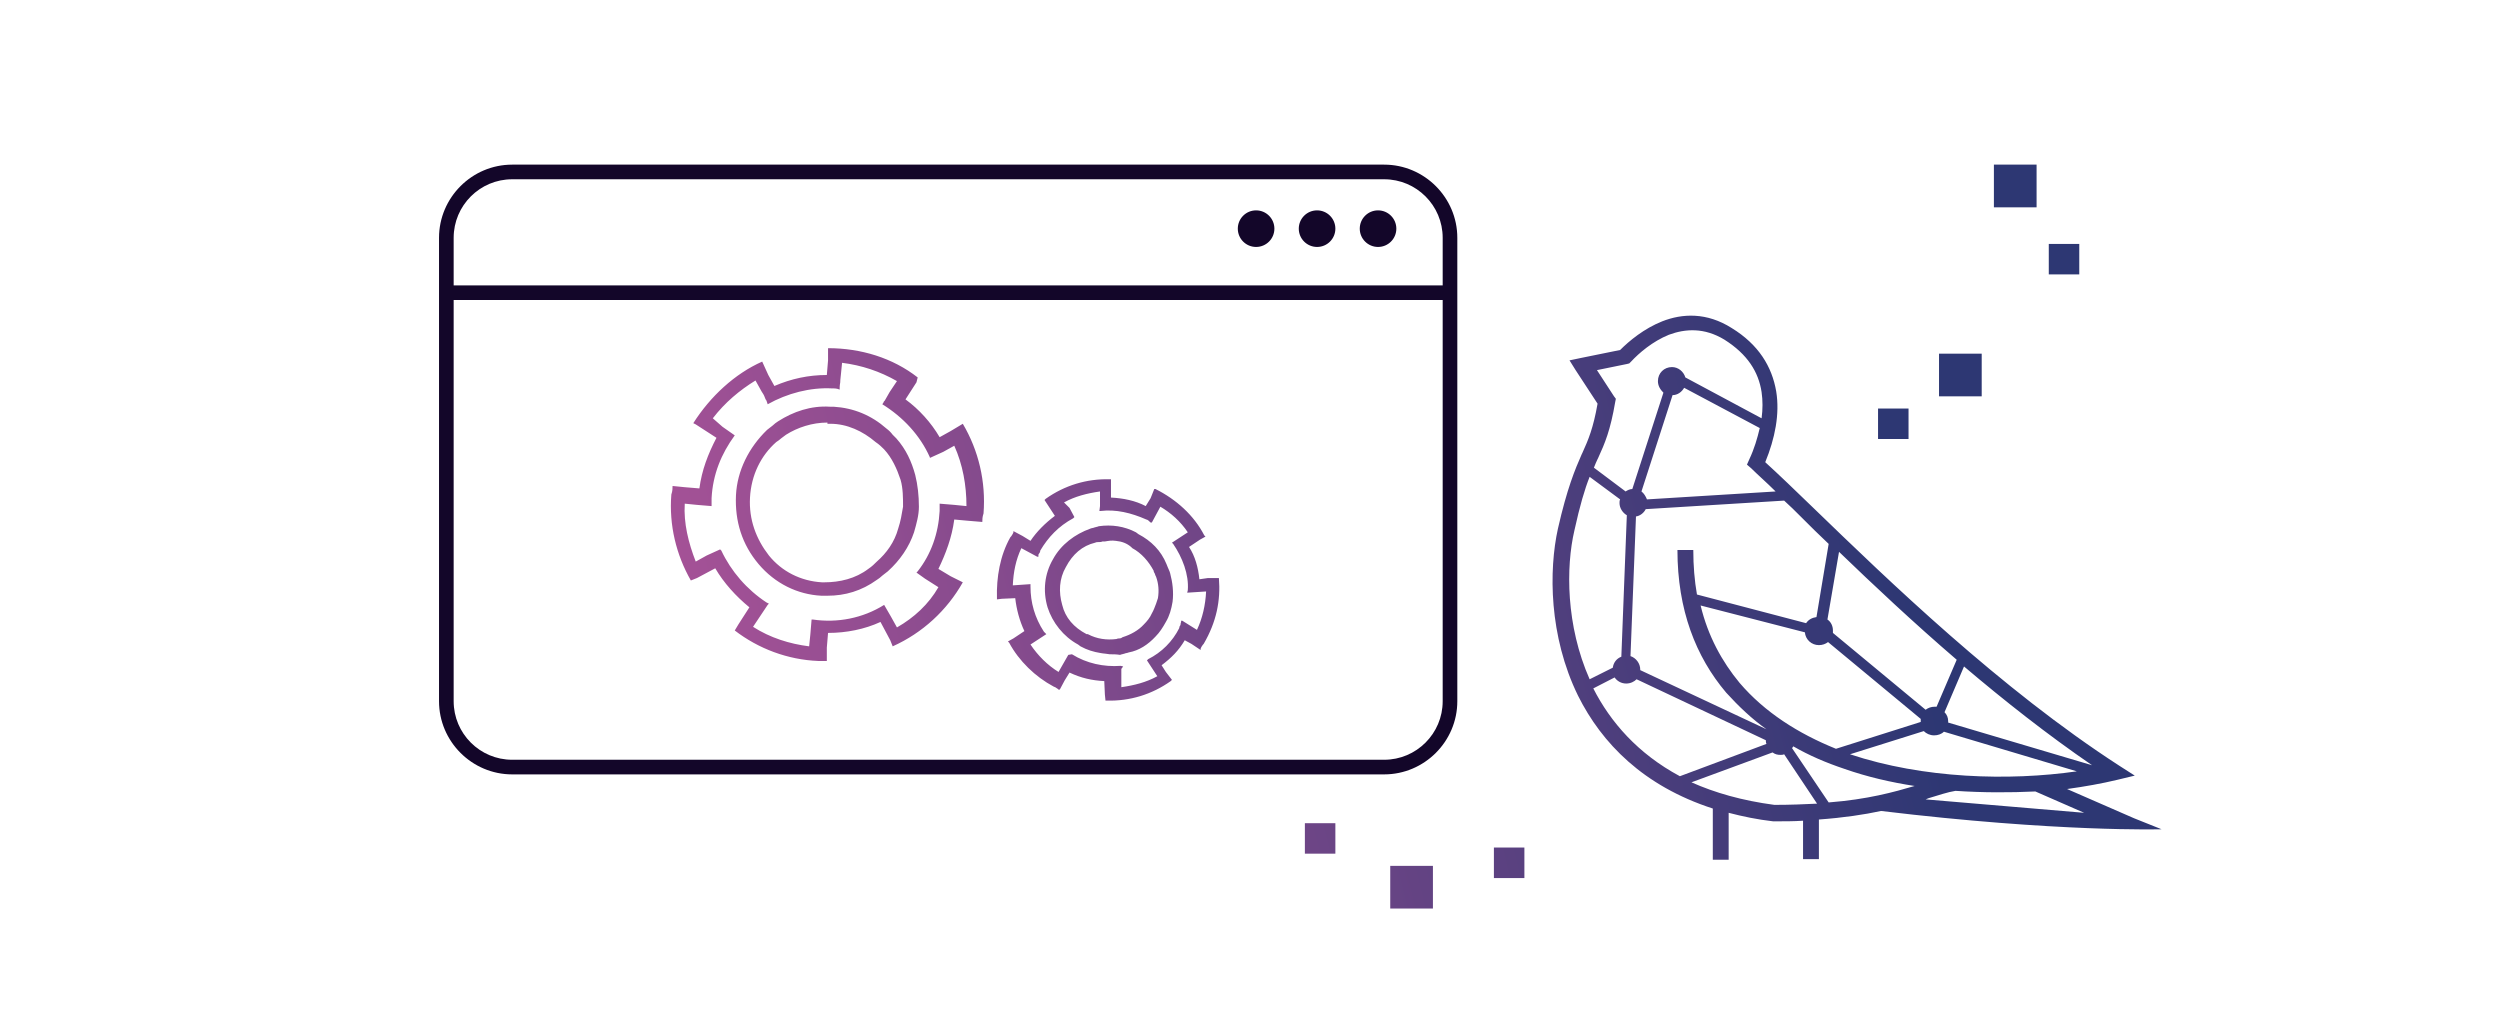 <svg width="410" height="168" viewBox="0 0 410 168" fill="none" xmlns="http://www.w3.org/2000/svg">
<path fill-rule="evenodd" clip-rule="evenodd" d="M84 27H227C233.6 27 239 32.4 239 39V115C239 121.6 233.6 127 227 127H84C77.4 127 72 121.6 72 115V39C72 32.4 77.4 27 84 27ZM227 29.4H84C78.7 29.4 74.4 33.7 74.4 39V46.8H236.6V39C236.6 33.7 232.3 29.4 227 29.4ZM84 124.6H227C232.3 124.6 236.6 120.3 236.6 115V49.2H74.4V115C74.4 120.3 78.7 124.6 84 124.6ZM229 37.5C229 39.157 227.657 40.5 226 40.5C224.343 40.5 223 39.157 223 37.5C223 35.843 224.343 34.5 226 34.5C227.657 34.5 229 35.843 229 37.5ZM216 40.5C217.657 40.5 219 39.157 219 37.5C219 35.843 217.657 34.5 216 34.5C214.343 34.5 213 35.843 213 37.5C213 39.157 214.343 40.5 216 40.5ZM209 37.5C209 39.157 207.657 40.5 206 40.5C204.343 40.5 203 39.157 203 37.5C203 35.843 204.343 34.5 206 34.5C207.657 34.5 209 35.843 209 37.5Z" fill="#130629"/>
<path fill-rule="evenodd" clip-rule="evenodd" d="M327 27H334V34H327V27ZM336 40H341V45H336V40ZM228 142H235V149H228V142ZM219 135H214V140H219V135ZM245 139H250V144H245V139ZM313 67H308V72H313V67ZM318 58H325V65H318V58ZM267.5 59.3C268.8 57.9 271 56 273.7 54.9C276.4 53.9 279.5 53.7 282.8 55.7C286.6 58.1 288.4 61 288.9 64.3C289.1 65.7 289.1 67.1 288.9 68.6L276.4 61.9C276.1 60.9 275.2 60.2 274.2 60.2C272.9 60.2 271.9 61.2 271.9 62.5C271.9 63.3 272.3 63.9 272.8 64.4L267.7 80.2C267.3 80.2 266.9 80.4 266.6 80.6L261.4 76.7C261.6 76.2 261.8 75.7 262 75.3L262.1 75.1C263.2 72.7 264.1 70.6 264.9 65.9L265 65.4L264.7 65L261.9 60.7L266.8 59.7L267.2 59.6L267.5 59.3ZM260.7 78.2C259.9 80.2 259.1 82.9 258.2 87C256.8 93 256.8 102.6 260.7 111.4L264.5 109.5C264.6 108.7 265.1 108 265.9 107.7L266.8 84.5C266.1 84.1 265.6 83.3 265.6 82.5C265.6 82.3 265.6 82.1 265.7 81.9L260.7 78.2ZM275.5 127.3C268.6 123.6 264.1 118.4 261.3 112.9L264.8 111.1C265.2 111.7 265.9 112.1 266.7 112.1C267.4 112.1 268 111.8 268.4 111.4L289.6 121.4C289.6 121.6 289.6 121.8 289.7 122L275.5 127.3ZM277.4 128.3C281.2 130 285.7 131.3 291 132C293.6 132 295.9 131.9 298 131.8L292.6 123.7C292.4 123.8 292.2 123.8 292 123.8C291.5 123.8 291.1 123.7 290.7 123.4L277.4 128.3ZM269.9 83.5C269.6 84.1 269 84.6 268.3 84.7L267.4 107.6C268.3 107.9 269 108.8 269 109.8C269 109.8 269 109.8 269 109.9L289.7 119.6C287.3 117.9 285.1 115.8 283.1 113.6C278.1 107.7 275.1 100 275.1 90.2H277.7C277.7 92.8 277.9 95.2 278.3 97.5L296.2 102.2C296.6 101.6 297.2 101.3 297.9 101.2L299.9 89.2C298.3 87.7 296.8 86.2 295.4 84.8C294.4 83.8 293.5 82.9 292.6 82.1L269.9 83.5ZM296 103.7C296.1 104.9 297.1 105.8 298.3 105.8C298.9 105.8 299.4 105.6 299.8 105.3L315 117.9C315 118 315 118.1 315 118.3V118.4L301.1 122.8C294.9 120.3 289.4 116.8 285.3 112C282.4 108.5 280.1 104.3 278.9 99.3L296 103.7ZM303.4 123.7L315.5 119.9C315.9 120.3 316.5 120.6 317.2 120.6C317.8 120.6 318.4 120.4 318.8 120L340.6 126.5C329.5 128.1 315.4 127.7 303.4 123.7ZM322.1 109.3C328.7 114.9 335.8 120.5 343.1 125.5L319.5 118.5C319.5 118.4 319.5 118.3 319.5 118.3C319.5 117.7 319.3 117.2 318.9 116.8L322.1 109.3ZM320.9 108.2C313.8 102.1 307.2 95.9 301.6 90.5L299.7 101.6C300.3 102 300.6 102.7 300.6 103.4C300.6 103.5 300.6 103.7 300.6 103.8L315.8 116.4C316.2 116.1 316.7 115.9 317.3 115.9C317.4 115.9 317.5 115.9 317.6 115.9L320.9 108.2ZM291.2 80.6C289.7 79.1 288.3 77.9 287.2 76.8L286.5 76.2L286.9 75.3C287.7 73.6 288.2 71.9 288.6 70.2L276.2 63.6C275.8 64.3 275.1 64.8 274.3 64.8L269.2 80.6C269.6 80.9 269.9 81.4 270.1 81.9L291.2 80.6ZM299.9 131.6L293.9 122.7C294 122.6 294 122.5 294.1 122.4C296.7 123.9 299.5 125.1 302.5 126.1C306.2 127.4 310.1 128.3 314 128.9C310.6 129.9 306.3 131.1 299.9 131.6ZM316.3 130.9C318 130.4 319.4 129.9 320.7 129.7C325.2 130 329.6 130 333.8 129.8L341.8 133.3L315.8 131.1L316.3 130.9ZM308.5 133C305.7 133.6 302.4 134.1 298.3 134.4V140.9H295.7V134.6C294.2 134.7 292.6 134.7 291 134.7H290.9H290.8C288.2 134.4 285.8 133.9 283.5 133.3V141H280.9V132.6C269.5 128.9 262.7 121.9 258.8 114.1C254 104.3 254 93.5 255.5 86.7C257 80.1 258.3 77 259.4 74.5L259.5 74.3C260.5 72.1 261.3 70.2 262 66.2L258.4 60.7L257.4 59.1L259.3 58.7L265.7 57.4C267.2 55.9 269.6 53.9 272.6 52.7C275.9 51.4 279.9 51.2 284 53.8C288.4 56.5 290.6 60.1 291.3 64.2C291.9 67.9 291.1 71.9 289.5 75.8C291.7 77.8 294.4 80.4 297.5 83.4C309.6 95.1 328.1 113 347.6 125.6L350.1 127.2L347.2 127.9C344.7 128.5 341.9 129 339 129.4L350 134.2L354.5 136C354.5 136 337.5 136.5 308.5 133ZM180.5 107.1C179.3 106.9 178.3 106.6 177.2 106L176.8 105.7C174.4 104.4 172.6 102.1 171.8 99.6C171 96.9 171.3 94.1 172.7 91.7C174 89.3 176.3 87.6 178.8 86.7C179 86.6 179.3 86.6 179.5 86.5C179.8 86.4 180 86.4 180.2 86.3C182.3 86 184.4 86.3 186.3 87.3L186.7 87.6C188.8 88.7 190.4 90.3 191.3 92.5C191.4 92.7 191.4 92.8 191.5 93C191.6 93.3 191.8 93.6 191.9 94C192.3 95.5 192.5 97.1 192.3 98.7C192.1 99.9 191.8 101 191.2 102C190.7 102.9 190.2 103.7 189.5 104.4C188.3 105.7 186.8 106.7 185.1 107C184.9 107.1 184.6 107.1 184.4 107.2C184.1 107.3 183.9 107.3 183.7 107.4C183.1 107.3 182.5 107.3 182 107.3C181.5 107.2 181 107.2 180.5 107.1ZM183 88.7C182.3 88.6 181.8 88.7 181.2 88.8C181.1 88.8 180.9 88.8 180.8 88.8C180.6 88.9 180.4 88.9 180.2 88.9C180 88.9 179.8 88.9 179.6 89C177.5 89.5 175.9 90.9 174.8 93C173.7 94.9 173.6 97.1 174.2 99.2C174.7 101.3 176.1 102.9 178.2 104H178.4C179.9 104.8 181.5 105 183.1 104.8C183.3 104.7 183.5 104.7 183.6 104.7C183.8 104.7 184 104.6 184.1 104.5C185.4 104.1 186.7 103.4 187.6 102.4C188.1 101.9 188.6 101.3 188.9 100.6C189.2 100.1 189.4 99.5 189.6 99C189.7 98.7 189.8 98.4 189.9 98.1C190.1 96.9 190 95.7 189.6 94.6C189.5 94.4 189.4 94.2 189.4 94.1C189.3 93.9 189.2 93.8 189.2 93.6C188.4 92.1 187.2 90.7 185.7 89.9L185.5 89.7C184.8 89.1 184 88.8 183 88.7ZM198.1 94.8H199.9C200.2 98.5 199.5 102 197.4 105.6C197.3 105.7 197.2 105.8 197.1 106C197 106.1 197 106.2 196.9 106.4V106.6L195.4 105.6L194.3 105C193.3 106.7 192.1 107.9 190.5 109.1L191.2 110.2L192.2 111.5L192 111.7C188.9 113.9 185.3 115 181.5 114.9H181.3L181.2 113.9L181.1 111.7C179.1 111.6 177.3 111.2 175.4 110.3L174.6 111.6L173.8 113.1H173.6C173.5 113 173.4 112.9 173.2 112.8C173.1 112.7 173 112.7 172.8 112.6C169.8 111 167.1 108.4 165.5 105.4L165.3 105.2L166.2 104.7L168 103.5C167.2 101.8 166.7 99.9 166.5 98.1L164.3 98.2L163.5 98.3V98.1C163.4 94.7 164 91.1 165.7 88.1C165.8 88 165.9 87.9 166 87.7C166.1 87.6 166.1 87.5 166.2 87.3V87.1L167.7 87.9L169 88.7C170 87.2 171.4 85.8 173 84.6L171.3 82L171.5 81.8C174.6 79.6 178.2 78.5 182 78.6H182.2V80.4V81.6C184.2 81.7 186.2 82.1 187.9 83L188.7 81.7L189.3 80.2H189.5C192.9 81.9 195.8 84.5 197.5 87.8L197.7 88L196.8 88.5L195 89.7C196 91.2 196.5 93.1 196.7 95L198.1 94.8ZM193.7 102V101.8H193.9L196.3 103.3C197.2 101.4 197.7 99.2 197.8 97L194.7 97.2L194.8 96.8C195 94.2 193.9 91.4 192.4 89.2L192.2 89L194.8 87.3C193.6 85.5 192 84.1 190.3 83.1L188.9 85.7H188.7C188.5 85.5 188.2 85.2 188 85.2C185.5 84.1 183 83.5 180.5 83.8H180.3L180.4 83C180.4 82.8 180.4 82.6 180.4 82.4C180.4 82.2 180.4 82 180.4 81.8V80.6C178.3 80.9 176.3 81.4 174.5 82.4L175 82.9L175.2 83.1L175.4 83.3L176.2 84.8L176 85C173.6 86.3 171.9 88.1 170.6 90.3C170.6 90.5 170.5 90.7 170.4 90.8C170.3 90.9 170.3 91 170.3 91.1V91.3H170.1L167.5 89.9C166.6 91.8 166.2 93.8 166.1 96L169 95.8V96V96.2C169 98.8 169.7 101.3 171.2 103.6L171.4 103.8L171.6 104L169 105.7C170.2 107.5 171.8 109.1 173.6 110.2L175.2 107.4L175.8 107.3C178.2 108.8 181 109.4 183.8 109.2L184.2 109.3L183.9 109.7V111.3V111.5V112.7C186 112.4 188 111.9 189.8 110.9L188.1 108.3L188.3 108.1C190.5 107 192.3 105.2 193.4 103C193.4 102.8 193.5 102.6 193.6 102.5C193.6 102.2 193.7 102.1 193.7 102ZM135.7 97.7H135.3H134.7C130.8 97.5 127.1 95.7 124.4 92.5C121.7 89.3 120.5 85.5 120.7 81.2C120.9 77.2 122.8 73.4 125.8 70.5C126.1 70.3 126.4 70 126.7 69.8C127 69.5 127.3 69.3 127.6 69.1C130.1 67.5 133 66.5 136.1 66.7H136.7C140 66.9 142.9 68.1 145.4 70.3C145.8 70.6 146.1 70.9 146.4 71.3C146.6 71.5 146.8 71.7 147 71.9C148.6 73.7 149.5 75.7 150.1 77.9C150.5 79.5 150.7 81.3 150.7 83.1C150.7 84.5 150.3 85.9 149.9 87.3C149.1 89.7 147.6 91.9 145.6 93.7C145.3 93.9 145 94.2 144.7 94.4C144.4 94.7 144.1 94.9 143.8 95.1C141.3 96.9 138.6 97.7 135.7 97.7ZM135.7 69.3C133.2 69.3 130.8 70.1 128.9 71.3C128.6 71.5 128.4 71.7 128.1 71.9C127.9 72.1 127.6 72.3 127.3 72.5C124.8 74.7 123.2 77.9 123 81.6C122.8 85.2 124 88.4 126.1 91.1C128.2 93.7 131.3 95.3 134.8 95.5H135.2C137.7 95.5 140.3 94.9 142.4 93.3C143 92.9 143.4 92.5 143.8 92.1C145.4 90.7 146.7 88.9 147.3 86.7C147.7 85.5 147.9 84.3 148.1 83.1C148.1 81.7 148.1 80.1 147.7 78.7C147.1 76.9 146.3 75.1 145 73.7C144.6 73.3 144.2 72.9 143.6 72.5C141.5 70.7 138.9 69.5 136.2 69.5H135.7V69.3ZM158.7 85.4L156.5 85.2C156.1 88.2 155.1 90.8 153.9 93.3L155.9 94.5L157.9 95.5C155.3 100.1 151.3 103.8 146.4 106L146 105L144.4 102C141.8 103.2 138.8 103.8 135.8 103.8L135.6 106.2V108.4H134.2C129.2 108.2 124.4 106.4 120.5 103.4L121.1 102.4L122.9 99.6C120.7 97.8 118.7 95.6 117.3 93.2L114.3 94.8L113.3 95.2C110.9 91 109.7 86.1 110.1 81.1C110.3 80.5 110.3 80.1 110.3 79.7L112.3 79.9L114.7 80.1C115.1 77.1 116.1 74.5 117.5 71.8L114.1 69.6L113.7 69.4C116.5 65 120.5 61.3 125 59.3L126 61.5L127 63.3C129.8 62.1 132.6 61.5 135.6 61.5L135.8 59.1V57.1C141.2 57.1 146.4 58.7 150.5 61.9L150.3 62.7L148.5 65.5C150.7 67.1 152.7 69.3 154.1 71.7L155.9 70.7L157.9 69.5C160.5 73.9 161.7 79 161.3 84.2C161.1 84.8 161.1 85.2 161.1 85.6L158.7 85.4ZM146.1 101.1L147.1 102.9C149.9 101.3 152.3 99.1 153.9 96.3L151.7 94.9L150.3 93.9L150.5 93.7C152.7 90.9 153.9 87.5 154.1 83.8V82.6L156.5 82.8L158.5 83C158.5 79.6 157.9 76.2 156.5 73.1L154.7 74.1L152.5 75.1V75C150.9 71.4 148.1 68.4 144.7 66.3C144.8 66.2 144.8 66.1 144.9 66C144.9 65.9 145 65.8 145.1 65.7L145.9 64.3L147.1 62.5C144.3 60.9 141.3 59.9 138.1 59.5L137.9 61.5C137.9 61.7 137.8 62.2 137.8 62.7C137.7 63.2 137.7 63.7 137.7 63.9C137.3 63.7 136.9 63.7 136.5 63.7C132.9 63.5 129.1 64.5 125.9 66.3L125.7 65.7C125.6 65.6 125.5 65.4 125.4 65.1C125.3 64.8 125.1 64.5 124.9 64.2L123.9 62.4C121.3 64 118.9 66 116.9 68.6L118.5 70L120.5 71.4C118.3 74.4 116.9 77.8 116.7 81.7V83L114.3 82.8L112.3 82.6C112.1 85.8 112.9 89 114.1 92.1L115.9 91.1L118.1 90.1L118.3 90.3C119.9 93.7 122.5 96.7 125.7 98.8L126.1 99L125.9 99.2L123.5 102.8C126.3 104.6 129.5 105.6 132.7 106L132.9 104L133.1 101.6H133.3C137.3 102.2 141.5 101.4 145 99.2L146.1 101.1Z" fill="url(#paint0_linear_11444_5563)"/>
<defs>
<linearGradient id="paint0_linear_11444_5563" x1="301.081" y1="48.933" x2="86.812" y2="101.108" gradientUnits="userSpaceOnUse">
<stop stop-color="#2D3773"/>
<stop offset="1" stop-color="#B4559B"/>
</linearGradient>
</defs>
</svg>
